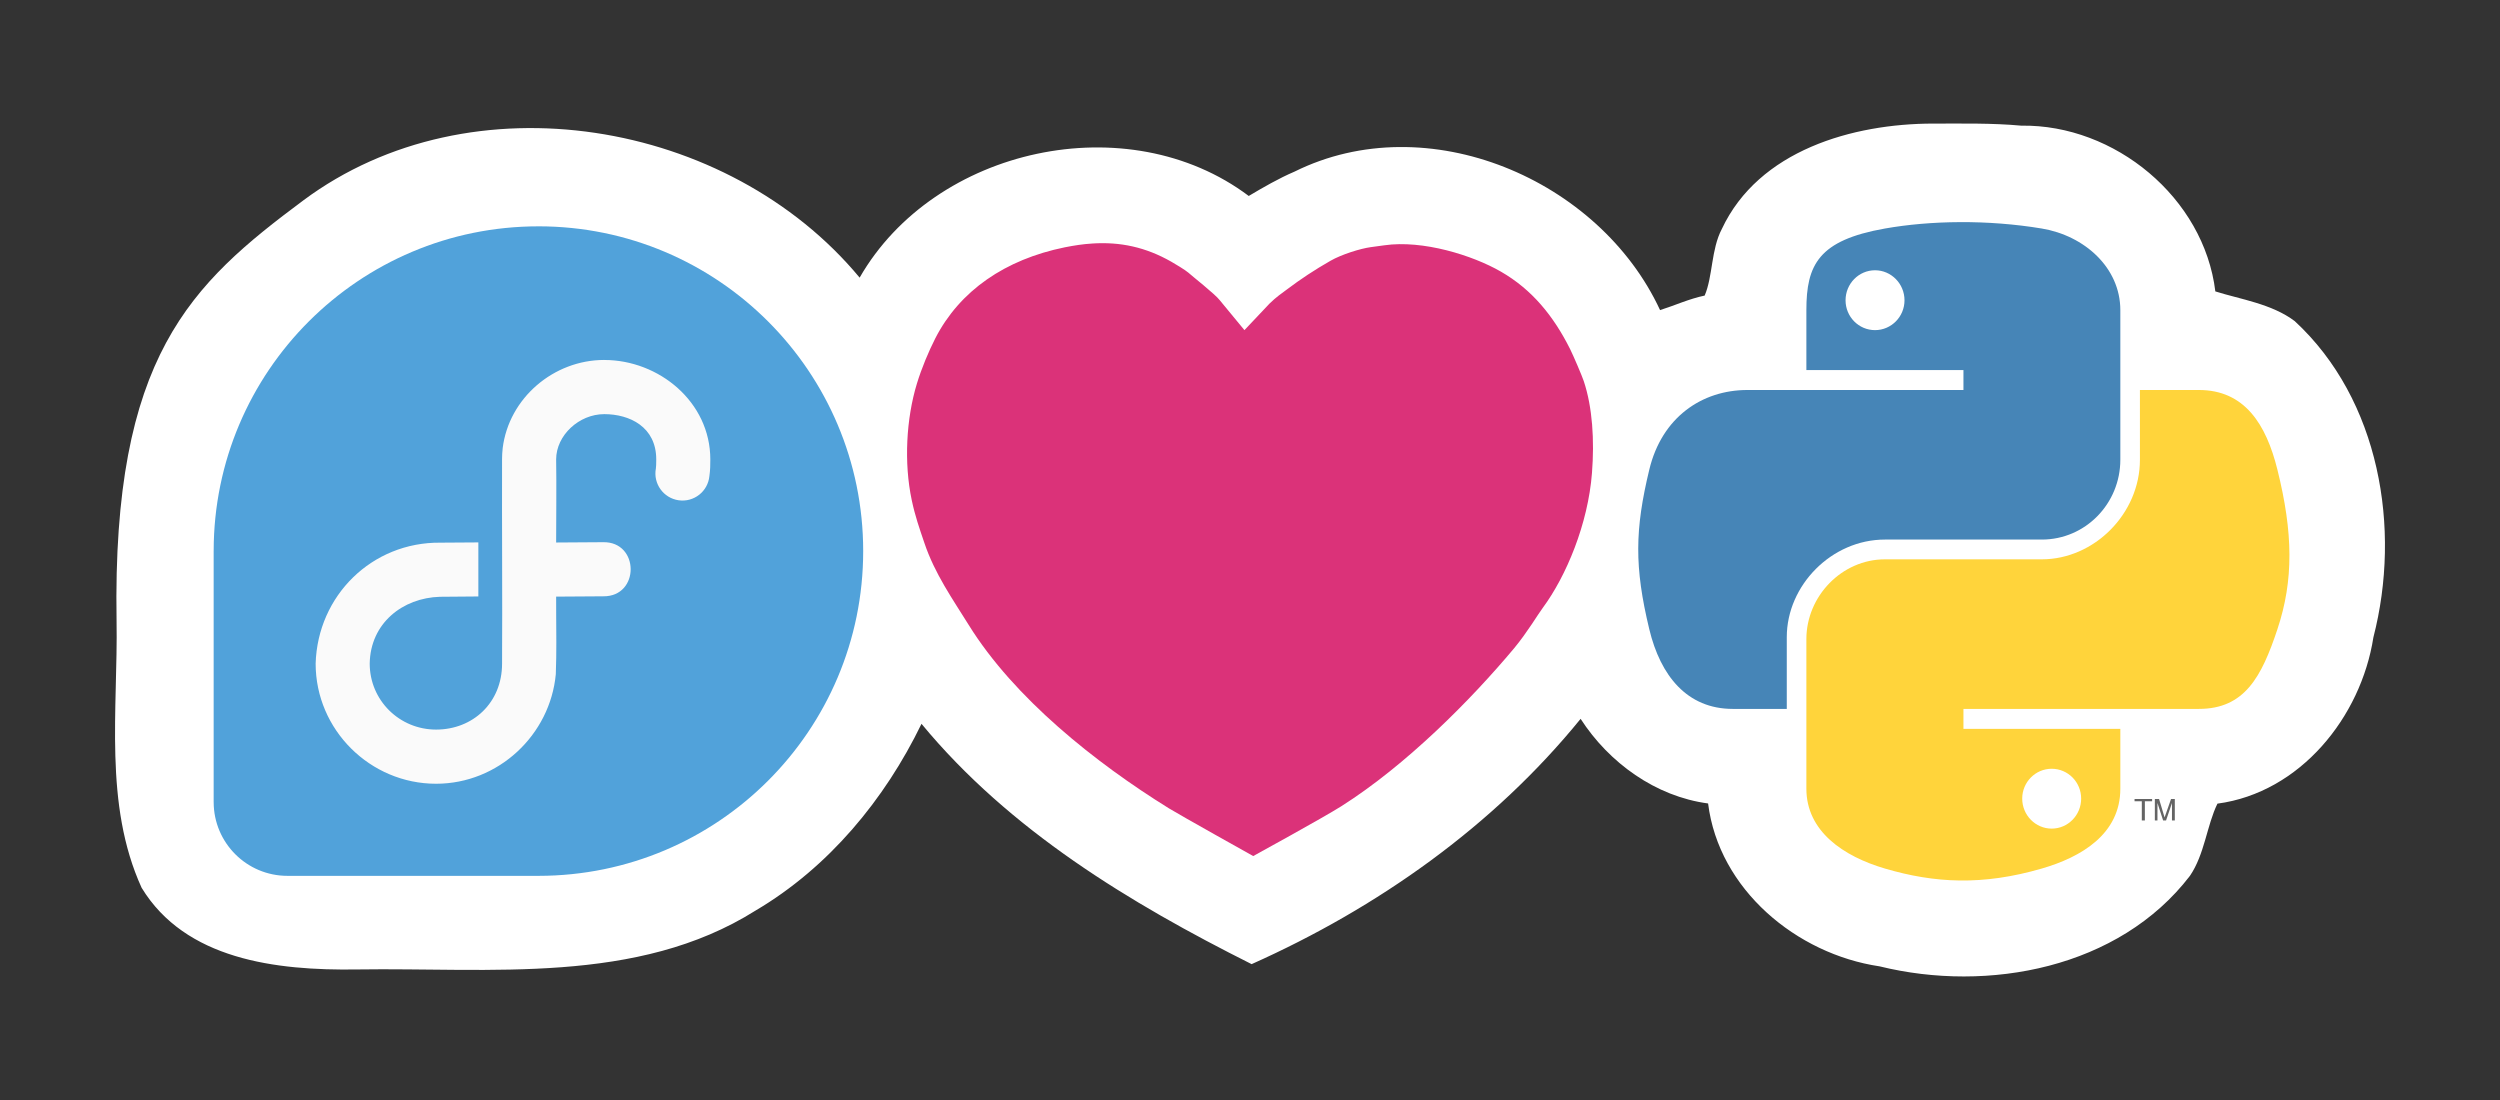 <?xml version="1.0"?>

<svg xmlns:dc="http://purl.org/dc/elements/1.1/" xmlns:cc="http://creativecommons.org/ns#" xmlns:rdf="http://www.w3.org/1999/02/22-rdf-syntax-ns#" xmlns:svg="http://www.w3.org/2000/svg" xmlns="http://www.w3.org/2000/svg" xmlns:sodipodi="http://sodipodi.sourceforge.net/DTD/sodipodi-0.dtd" xmlns:inkscape="http://www.inkscape.org/namespaces/inkscape" width="100" height="44" viewBox="0 0 354.331 155.906" id="svg2" version="1.1" inkscape:version="1.0.2 (e86c870879, 2021-01-15)" sodipodi:docname="fedora-loves-python.svg"><rect x="0" y="0" width="354.331" height="155.906" fill="#333333" stroke="none"/> <defs id="defs4"></defs> <sodipodi:namedview id="base" pagecolor="#404040" bordercolor="#666666" borderopacity="1.0" inkscape:pageopacity="0" inkscape:pageshadow="2" inkscape:zoom="2.28" inkscape:cx="150.18038" inkscape:cy="98.865493" inkscape:document-units="mm" inkscape:current-layer="g11879" showgrid="false" inkscape:window-width="1848" inkscape:window-height="1056" inkscape:window-x="72" inkscape:window-y="0" inkscape:window-maximized="1" showguides="true" inkscape:guide-bbox="true" fit-margin-top="5" fit-margin-left="5" fit-margin-bottom="5" fit-margin-right="5" inkscape:document-rotation="0"></sodipodi:namedview>  <g style="display:inline" id="g11879" inkscape:groupmode="layer" inkscape:label="all" transform="translate(-120.062,-210.799)"> <path style="fill:#ffffff;fill-opacity:1;fill-rule:nonzero;stroke:none" d="m 394.053,228.315 c -11.404,0.009 -24.725,3.792 -29.95,14.938 -1.529,2.891 -1.272,6.728 -2.435,9.439 -2.178,0.451 -4.209,1.392 -6.321,2.06 -8.605,-18.573 -32.982,-28.96 -51.798,-19.634 -2.253,0.965 -4.422,2.221 -6.499,3.456 -17.127,-12.877 -44.53,-6.913 -55.15,11.575 -18.598,-22.429 -55.092,-28.639 -78.847,-10.949 -15.963,11.887 -27.09,22.085 -26.47,59.556 0.208,12.542 -1.85,26.029 3.551,37.871 6.19,10.147 18.928,11.757 30.552,11.576 18.749,-0.292 39.668,2.231 56.464,-8.348 10.351,-6.103 18.311,-15.73 23.518,-26.467 12.454,15.082 29.508,25.395 46.789,34.061 17.831,-7.964 34.263,-19.548 46.629,-34.767 4.026,6.231 10.629,11.005 18.069,11.994 1.513,12.188 12.525,21.334 24.304,23.086 15.395,3.784 33.948,0.27 43.981,-12.819 2.092,-3.05 2.397,-7.16 3.906,-10.242 11.725,-1.567 20.344,-12.271 22.102,-23.564 3.981,-15.435 0.896,-33.697 -11.148,-44.825 -3.253,-2.457 -7.695,-3.087 -11.252,-4.211 -1.612,-13.279 -14.261,-23.691 -27.511,-23.492 -4.15,-0.38 -8.321,-0.29 -12.483,-0.292 z" id="path11883" inkscape:connector-curvature="0" sodipodi:nodetypes="cccccccsscsccccccccccccc"></path> <g id="g211" style="stroke-width:0.675" transform="matrix(2.042,0,0,2.042,96.605,24.633)"> <path d="m 48.86,106.878 c -12.445,0 -22.534,10.083 -22.542,22.525 h -0.001 v 17.445 h 0.001 c 0.006,2.825 2.297,5.112 5.123,5.112 0.007,0 0.018,0 0.025,0 h 0.001 17.399 c 12.446,-0.007 22.534,-10.095 22.534,-22.541 0,-12.451 -10.092,-22.542 -22.542,-22.542 z" style="fill:#51a2da;fill-opacity:1;fill-rule:nonzero;stroke:none;stroke-width:0.238" id="path244"></path> <path d="m 53.428,116.152 c -3.515,0 -6.62,2.647 -7.05,6.12 -0.029,0.291 -0.043,0.501 -0.044,0.765 -0.015,4.691 0.03,9.678 0.001,14.194 0,2.723 -2.034,4.577 -4.58,4.577 -2.551,0 -4.607,-2.037 -4.607,-4.581 0.043,-2.792 2.271,-4.56 4.878,-4.637 h 0.024 l 2.639,-0.022 v -3.752 l -2.64,0.018 c -4.743,-0.044 -8.516,3.67 -8.654,8.394 0,4.592 3.779,8.339 8.359,8.339 4.322,0 7.918,-3.38 8.311,-7.606 0.057,-1.439 0.03,-3.332 0.03,-3.332 0.007,-0.781 -0.015,-0.499 -0.007,-2.05 l 3.28,-0.022 c 2.54,0.019 2.515,-3.809 -0.025,-3.756 l -3.255,0.022 c 0,-1.925 0.03,-3.842 0,-5.771 0.004,-1.668 1.587,-3.139 3.34,-3.139 1.754,0 3.608,0.877 3.608,3.143 0,0.324 -0.008,0.512 -0.026,0.631 -0.196,1.051 0.524,2.053 1.582,2.205 1.058,0.15 2.028,-0.612 2.133,-1.676 0.061,-0.421 0.064,-0.79 0.064,-1.161 0,-3.998 -3.575,-6.901 -7.36,-6.901 z" style="fill:#fafafa;fill-opacity:1;fill-rule:nonzero;stroke:none;stroke-width:0.238" id="path246"></path> </g> <path style="display:inline;fill:#db3279;fill-opacity:1;fill-rule:nonzero;stroke:none" id="path11966" d="m 274.842,245.315 c 3.998,-0.266 7.613,0.515 11.229,2.576 0.478,0.266 2.009,1.19 2.41,1.545 0.478,0.444 3.807,3.055 4.457,3.908 0.325,0.409 3.501,4.246 3.501,4.246 0,0 3.022,-3.215 3.558,-3.766 0.918,-0.906 1.779,-1.492 2.448,-1.99 1.951,-1.474 3.941,-2.789 6.179,-4.068 1.569,-0.906 4.266,-1.741 5.7,-1.936 0.402,-0.053 1.473,-0.195 1.951,-0.266 5.452,-0.782 12.51,1.421 16.508,3.731 4.419,2.54 7.46,6.289 9.813,10.978 0.516,1.048 1.702,3.837 1.932,4.53 1.243,3.713 1.53,8.403 1.167,13.039 -0.555,7.212 -3.654,14.62 -6.963,19.097 -0.67,0.888 -2.2,3.482 -4.055,5.72 -6.179,7.39 -15.322,16.592 -24.523,22.419 -2.582,1.634 -12.472,7.052 -12.472,7.052 0,0 -10.31,-5.756 -11.955,-6.768 -10.425,-6.466 -21.941,-15.633 -28.368,-25.989 -2.238,-3.606 -4.82,-7.248 -6.293,-11.653 -0.689,-2.025 -1.301,-3.766 -1.779,-6.022 -1.129,-5.312 -0.784,-11.565 0.727,-16.521 0.67,-2.203 1.664,-4.565 2.621,-6.448 3.462,-6.733 9.89,-11.156 18.344,-12.879 1.339,-0.266 2.621,-0.462 3.864,-0.533" inkscape:connector-curvature="0"></path> <g id="g1509" style="display:inline"> <path inkscape:connector-curvature="0" d="m 423.625,327.09 h 0.434 v -2.722 h 1.028 v -0.324 h -2.49 v 0.324 h 1.028 v 2.722 m 1.847,0 h 0.371 v -2.486 l 0.805,2.486 h 0.413 l 0.839,-2.477 v 2.477 h 0.404 v -3.046 h -0.535 l -0.916,2.61 -0.782,-2.61 h -0.598 v 3.046" style="font-style:normal;font-weight:normal;font-size:15.165px;line-height:125%;font-family:'Bitstream Vera Sans';display:inline;fill:#646464;fill-opacity:1;stroke:none;stroke-width:1px;stroke-linecap:butt;stroke-linejoin:miter;stroke-opacity:1" id="text3004" sodipodi:nodetypes="ccccccccccccccccccccccc"></path> <path id="path1948" d="m 397.853,242.281 c -3.806,0.018 -7.44,0.342 -10.638,0.908 -9.421,1.664 -11.131,5.148 -11.131,11.572 v 8.485 h 22.262 v 2.828 h -22.262 -8.355 c -6.47,0 -12.135,3.889 -13.908,11.287 -2.044,8.48 -2.135,13.771 0,22.626 1.582,6.591 5.362,11.287 11.832,11.287 h 7.654 v -10.171 c 0,-7.348 6.358,-13.83 13.908,-13.83 h 22.236 c 6.19,0 11.131,-5.097 11.131,-11.313 v -21.199 c 0,-6.033 -5.09,-10.565 -11.131,-11.572 -3.824,-0.637 -7.792,-0.926 -11.598,-0.908 z m -12.039,6.824 c 2.3,0 4.177,1.909 4.177,4.255 0,2.338 -1.878,4.229 -4.177,4.229 -2.308,0 -4.177,-1.891 -4.177,-4.229 0,-2.347 1.87,-4.255 4.177,-4.255 z" style="fill:#4685b7;fill-opacity:1;stroke-width:0.83" inkscape:connector-curvature="0"></path> <path id="path1950" d="m 423.359,266.074 v 9.886 c 0,7.664 -6.498,14.115 -13.908,14.115 h -22.236 c -6.091,0 -11.131,5.213 -11.131,11.313 v 21.199 c 0,6.033 5.246,9.582 11.131,11.313 7.047,2.072 13.805,2.447 22.236,0 5.605,-1.623 11.131,-4.888 11.131,-11.313 v -8.485 h -22.236 v -2.828 h 22.236 11.131 c 6.47,0 8.881,-4.513 11.131,-11.287 2.324,-6.974 2.225,-13.68 0,-22.626 -1.599,-6.441 -4.653,-11.287 -11.131,-11.287 z m -12.506,53.684 c 2.308,0 4.177,1.891 4.177,4.229 0,2.347 -1.87,4.255 -4.177,4.255 -2.3,0 -4.177,-1.909 -4.177,-4.255 10e-6,-2.338 1.878,-4.229 4.177,-4.229 z" style="fill:#ffd43b;fill-opacity:1;stroke-width:0.83" inkscape:connector-curvature="0"></path> </g> </g>
</svg>
